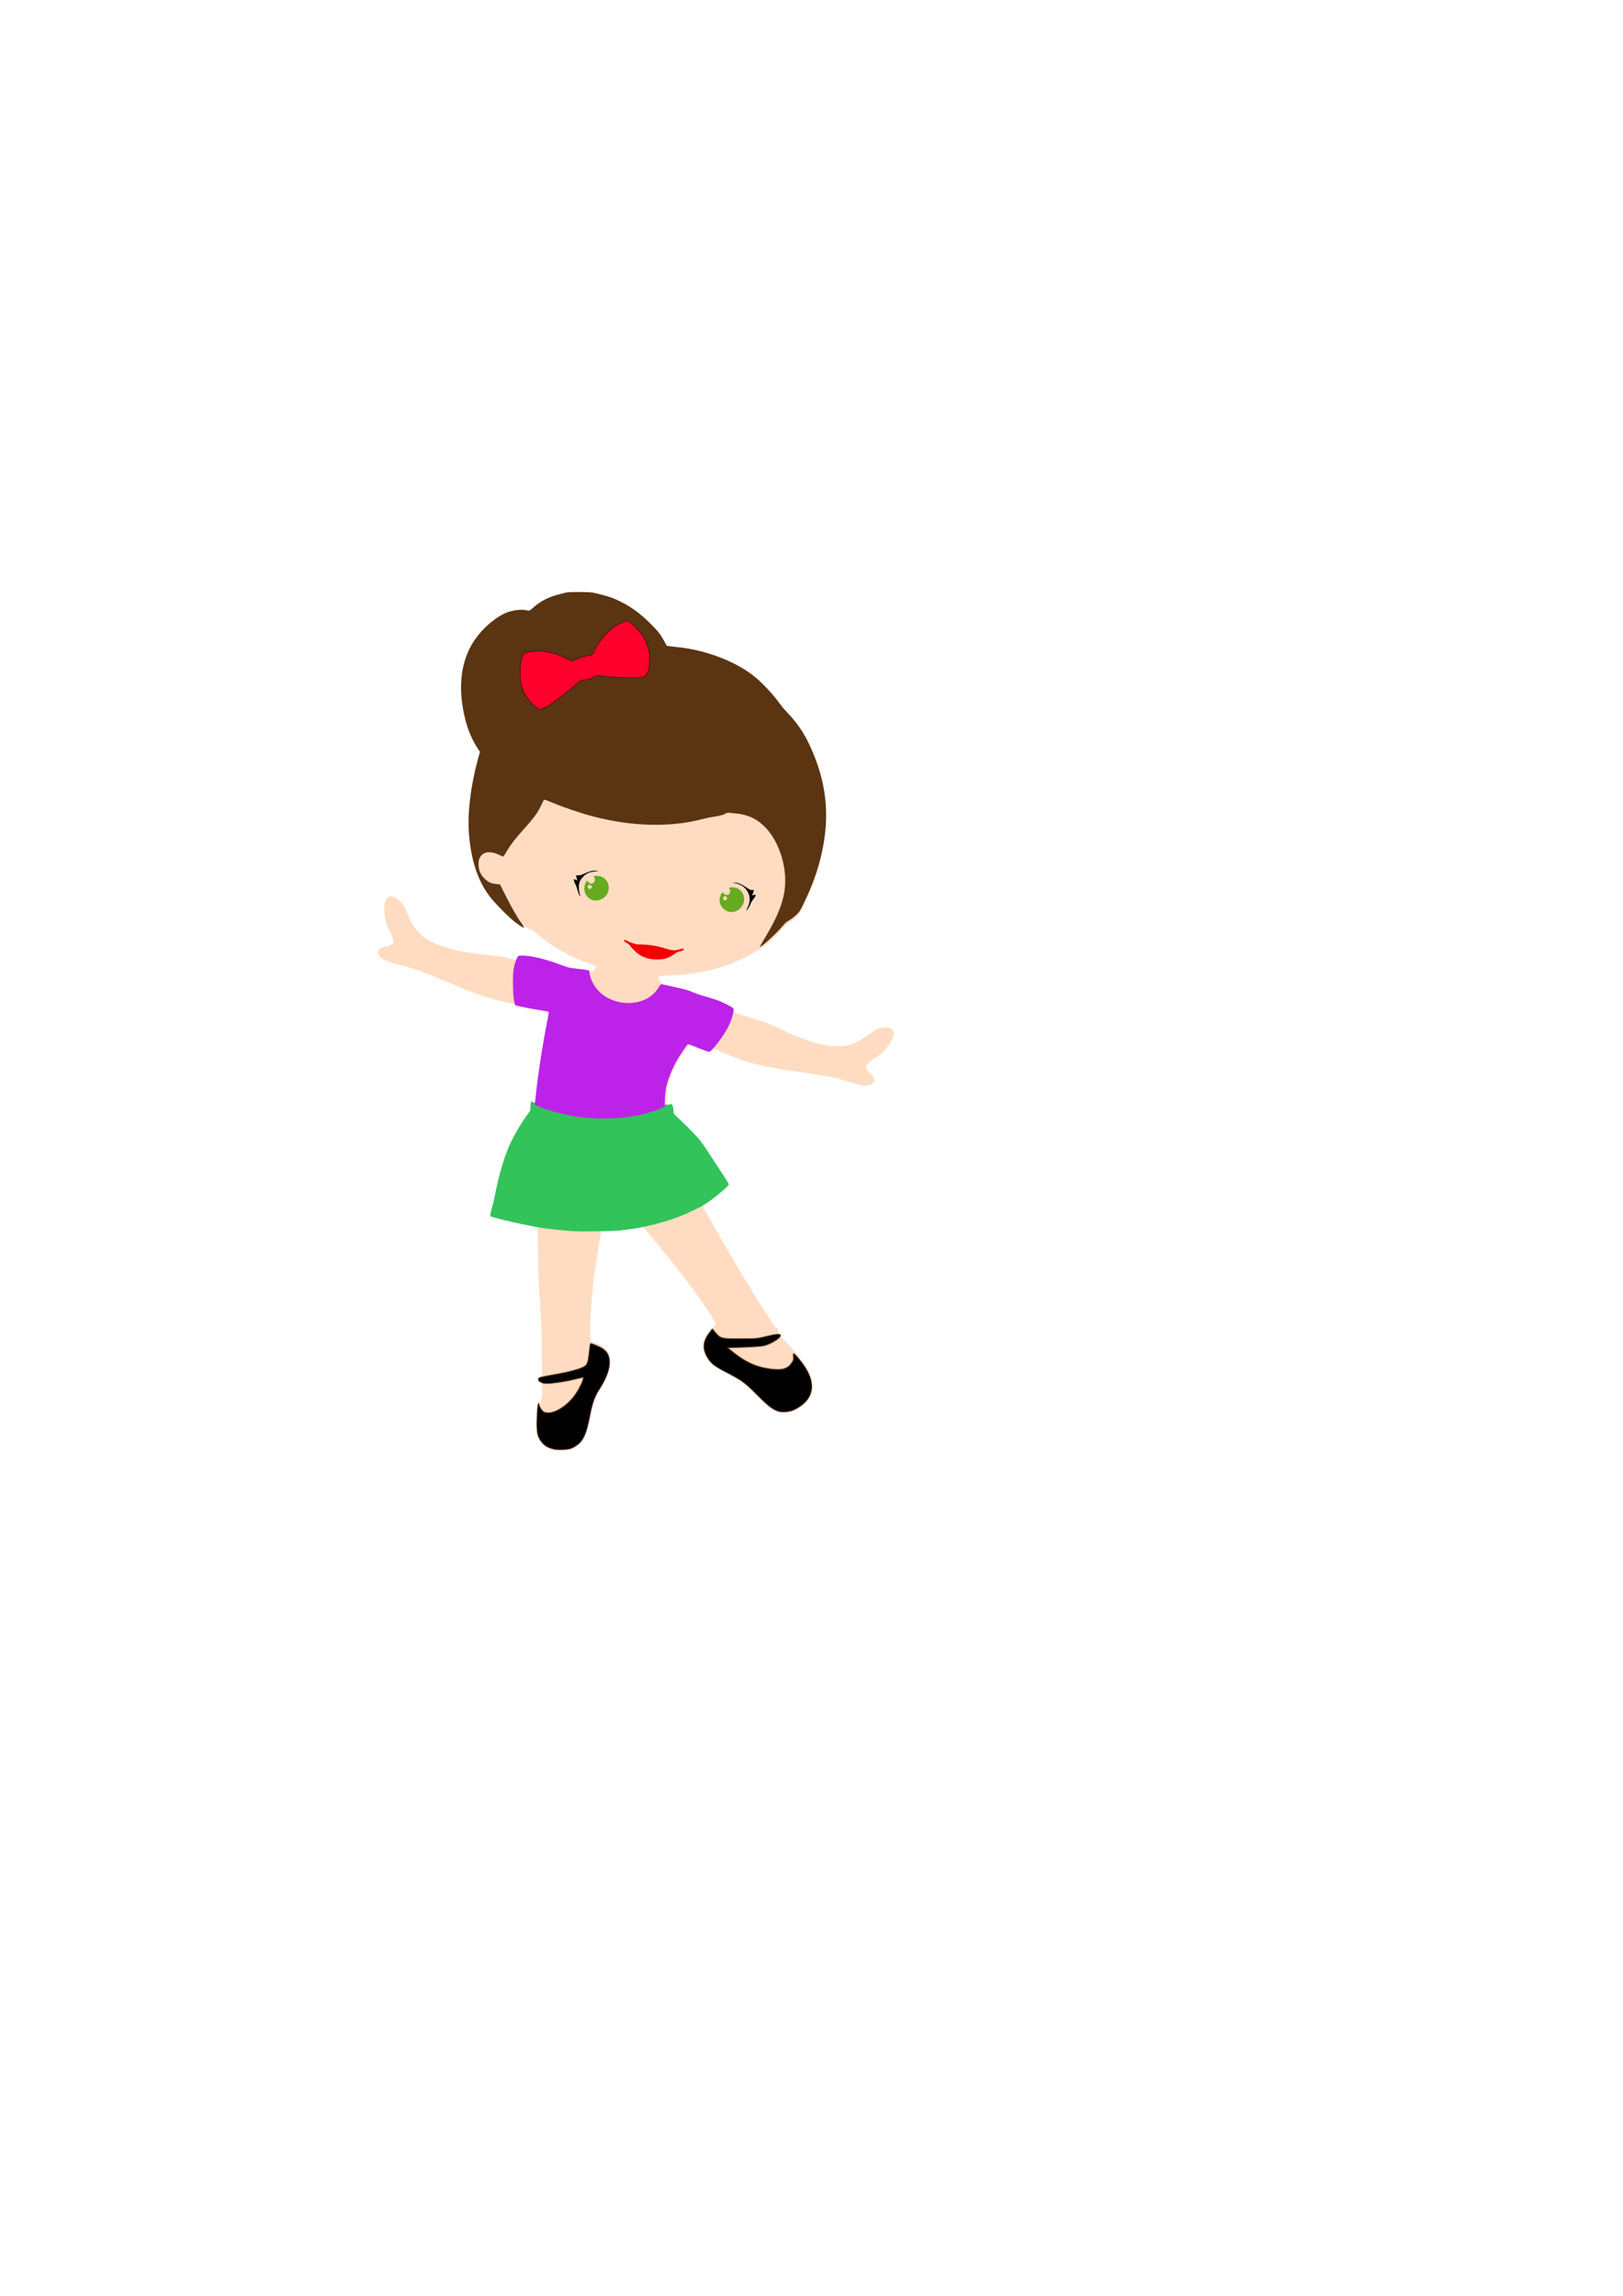 <?xml version="1.0" encoding="UTF-8" standalone="no"?>
<!-- Created with Inkscape (http://www.inkscape.org/) -->

<svg
   xmlns:dc="http://purl.org/dc/elements/1.1/"
   xmlns:cc="http://creativecommons.org/ns#"
   xmlns:rdf="http://www.w3.org/1999/02/22-rdf-syntax-ns#"
   xmlns:svg="http://www.w3.org/2000/svg"
   xmlns="http://www.w3.org/2000/svg"
   xmlns:sodipodi="http://sodipodi.sourceforge.net/DTD/sodipodi-0.dtd"
   xmlns:inkscape="http://www.inkscape.org/namespaces/inkscape"
   width="210mm"
   height="297mm"
   viewBox="0 0 744.094 1052.362"
   id="svg4503"
   version="1.1"
   inkscape:version="0.91 r13725"
   sodipodi:docname="ballerine.svg">
  <defs
     id="defs4505" />
  <sodipodi:namedview
     id="base"
     pagecolor="#ffffff"
     bordercolor="#666666"
     borderopacity="1.0"
     inkscape:pageopacity="0.0"
     inkscape:pageshadow="2"
     inkscape:zoom="2.6044095"
     inkscape:cx="313.02205"
     inkscape:cy="721.57585"
     inkscape:document-units="px"
     inkscape:current-layer="layer1"
     showgrid="false"
     inkscape:window-width="1366"
     inkscape:window-height="705"
     inkscape:window-x="-8"
     inkscape:window-y="-8"
     inkscape:window-maximized="1" />
  <g
     inkscape:label="Calque 1"
     inkscape:groupmode="layer"
     id="layer1">
    <path
       inkscape:connector-curvature="0"
       id="path4160-3"
       d="m 254.689,661.081 c -3.817,-0.873 -6.331,-3.591 -7.183,-7.765 -0.62,-3.038 -0.327,-8.197 0.691,-12.186 0.378,-1.48 0.407,-2.023 0.312,-5.759 -0.058,-2.269 -0.102,-4.463 -0.097,-4.876 0.099,-8.599 -0.09,-22.711 -0.314,-23.418 -0.043,-0.135 -0.128,-1.821 -0.191,-3.747 -0.113,-3.481 -0.215,-5.208 -0.84,-14.208 -0.212,-3.044 -0.371,-8.933 -0.451,-16.697 l -0.124,-11.994 -1.001,-0.237 c -0.55,-0.13 -1.676,-0.351 -2.501,-0.491 -0.825,-0.14 -2.807,-0.558 -4.402,-0.93 -1.596,-0.372 -3.352,-0.776 -3.902,-0.897 -0.55,-0.122 -1.226,-0.297 -1.501,-0.389 -0.275,-0.092 -1.291,-0.354 -2.257,-0.582 -0.966,-0.228 -1.988,-0.52 -2.272,-0.649 -0.482,-0.22 -0.507,-0.298 -0.384,-1.222 0.072,-0.543 0.3,-1.538 0.508,-2.21 0.402,-1.305 1.155,-4.441 1.424,-5.925 0.277,-1.535 0.775,-3.8 1.386,-6.303 0.322,-1.321 0.717,-2.942 0.878,-3.602 0.161,-0.66 0.577,-2.101 0.924,-3.202 0.348,-1.101 0.706,-2.271 0.796,-2.602 0.214,-0.783 1.209,-3.433 1.954,-5.203 1.995,-4.739 5.602,-10.955 8.787,-15.143 0.854,-1.123 0.863,-1.153 0.863,-2.765 0,-1.671 0.209,-2.403 0.685,-2.403 0.293,0 0.375,-0.432 0.72,-3.802 0.958,-9.347 3.143,-23.553 5.171,-33.609 0.432,-2.141 0.748,-3.989 0.703,-4.107 -0.045,-0.118 -1.447,-0.42 -3.116,-0.672 -2.789,-0.421 -10.587,-1.891 -11.423,-2.154 -0.196,-0.062 -0.511,-0.274 -0.7,-0.471 -0.221,-0.231 -1.021,-0.478 -2.244,-0.693 -5.04,-0.885 -9.386,-1.999 -14.408,-3.694 -4.479,-1.512 -5.503,-1.912 -14.908,-5.831 -13.76,-5.733 -15.708,-6.457 -20.927,-7.782 -6.582,-1.671 -9.336,-2.659 -10.663,-3.825 -0.834,-0.732 -1.528,-1.935 -1.528,-2.646 0,-1.151 1.526,-2.188 3.914,-2.662 2.005,-0.398 2.631,-0.641 2.998,-1.165 0.642,-0.917 0.263,-2.349 -1.677,-6.332 -1.465,-3.006 -1.993,-5.037 -2.159,-8.305 -0.187,-3.687 0.337,-5.711 1.724,-6.654 0.364,-0.248 0.942,-0.449 1.283,-0.448 1.559,0.01 4.317,2.044 5.813,4.298 0.377,0.568 1.144,2.181 1.704,3.584 0.56,1.403 1.278,3.066 1.595,3.695 1.389,2.751 5.096,6.824 7.557,8.303 3.893,2.339 9.775,4.273 17.07,5.612 2.988,0.548 9.564,1.421 12.207,1.619 2.915,0.219 5.768,0.709 9.501,1.631 3.937,0.973 3.621,0.996 4.347,-0.315 0.326,-0.589 0.397,-0.615 1.641,-0.615 4.382,0 10.86,1.567 18.668,4.517 1.947,0.736 3.267,1.111 4.202,1.196 0.75,0.068 2.714,0.309 4.365,0.537 4.231,0.584 3.861,0.638 4.784,-0.699 0.494,-0.715 0.725,-1.222 0.608,-1.337 -0.104,-0.102 -1.314,-0.565 -2.69,-1.029 -9.151,-3.088 -17.992,-8.107 -24.535,-13.927 -1.058,-0.942 -1.815,-1.465 -2.119,-1.465 -0.863,0 -4.292,-2.377 -6.922,-4.798 -6.614,-6.088 -13.315,-14.392 -16.114,-20.137 -3.515,-7.216 -1.74,-11.447 -1.735,-21.891 0.004,-9.348 1.388,-18.951 4.185,-29.037 l 0.644,-2.322 -0.997,-1.527 c -2.314,-3.545 -4.242,-7.954 -5.325,-12.179 -2.031,-7.923 -2.448,-16.062 -1.188,-23.172 1.463,-8.256 6.132,-15.79 13.233,-21.352 4.986,-3.906 9.508,-5.412 14.637,-4.877 l 1.879,0.196 1.122,-1.007 c 3.199,-2.869 8.121,-5.426 12.028,-6.249 4.625,-0.973 13.279,-0.971 18.31,0.01 6.885,1.335 15.409,6.155 21.877,12.369 3.423,3.289 5.807,6.413 7.226,9.47 0.557,1.201 0.348,1.124 3.915,1.437 9.998,0.876 20.973,4.228 29.016,8.861 2.169,1.25 4.824,3.067 6.825,4.673 3.33,2.673 8.82,8.652 11.307,12.313 0.456,0.671 1.563,1.951 2.462,2.845 6.206,6.177 11.139,14.799 14.553,25.439 4.312,13.437 4.112,29.268 -0.564,44.725 -1.316,4.349 -3.707,10.23 -6.388,15.709 -1.36,2.78 -1.738,3.375 -2.873,4.519 -0.719,0.725 -1.757,1.569 -2.308,1.877 -0.55,0.308 -1.226,0.763 -1.501,1.011 -0.275,0.248 -0.68,0.509 -0.901,0.58 -0.22,0.071 -0.654,0.464 -0.964,0.873 -0.31,0.409 -1.289,1.574 -2.174,2.587 -2.359,2.7 -8.181,7.672 -9.317,7.957 -0.255,0.064 -1.085,0.515 -1.845,1.001 -3.624,2.323 -10.18,5.32 -15.018,6.865 -7.577,2.42 -15.25,3.64 -24.98,3.969 -3.114,0.106 -4.095,0.201 -4.173,0.406 -0.191,0.497 0.634,2.336 1.44,3.208 l 0.8,0.867 4.102,0.89 c 6.699,1.453 7.714,1.749 11.907,3.477 0.55,0.227 2.481,0.824 4.291,1.327 3.925,1.091 7.258,2.377 9.717,3.75 2.38,1.329 2.496,1.44 2.361,2.271 -0.093,0.575 -0.038,0.707 0.366,0.882 0.261,0.113 3.537,1.145 7.279,2.294 7.343,2.255 7.889,2.462 13.608,5.168 8.269,3.913 15.241,6.36 21.612,7.584 0.825,0.159 2.758,0.269 4.703,0.268 3.021,0 3.464,-0.049 5.203,-0.558 2.902,-0.85 5.946,-2.44 8.705,-4.545 2.537,-1.935 3.575,-2.545 5.203,-3.057 2.431,-0.763 4.534,-0.653 5.614,0.295 0.985,0.865 1.196,1.696 0.79,3.114 -1.013,3.539 -4.495,7.835 -8.075,9.965 -2.066,1.229 -3.942,2.742 -4.33,3.493 -0.585,1.132 -0.426,1.508 1.411,3.32 2.523,2.489 2.863,3.602 1.498,4.901 -0.927,0.882 -2.429,1.291 -3.955,1.079 -1.669,-0.232 -5.64,-1.231 -9.361,-2.354 -1.981,-0.598 -4.097,-1.189 -4.703,-1.313 -1.61,-0.331 -10.257,-1.748 -13.508,-2.214 -11.587,-1.662 -16.299,-2.478 -21.012,-3.639 -5.64,-1.389 -11.195,-3.338 -16.968,-5.955 -2.569,-1.164 -3.234,-1.393 -3.552,-1.223 -0.215,0.115 -0.392,0.29 -0.392,0.389 0,0.099 -0.262,0.366 -0.583,0.595 l -0.583,0.415 -1.668,-0.612 c -0.917,-0.336 -3.038,-1.161 -4.713,-1.833 -2.615,-1.049 -3.091,-1.183 -3.369,-0.952 -0.449,0.373 -3.424,4.754 -4.547,6.696 -2.388,4.131 -4.34,8.986 -5.15,12.806 -0.505,2.385 -0.803,8.555 -0.424,8.789 0.125,0.078 0.529,0.032 0.897,-0.101 0.368,-0.133 0.892,-0.186 1.164,-0.118 0.445,0.112 0.519,0.281 0.732,1.68 0.13,0.856 0.236,1.787 0.236,2.07 -0.002,0.394 0.408,0.88 1.75,2.082 2.935,2.629 8.49,8.31 9.888,10.111 1.349,1.738 3.105,4.319 5.771,8.481 0.825,1.289 2.694,4.152 4.152,6.362 1.458,2.21 2.651,4.165 2.651,4.343 0,0.66 -5.476,5.354 -8.87,7.604 -1.01,0.669 -2.007,1.337 -2.217,1.483 -0.366,0.256 -0.344,0.335 0.525,1.956 0.498,0.929 1.447,2.635 2.107,3.79 0.661,1.156 1.46,2.57 1.776,3.142 0.583,1.056 4.3,7.58 5.05,8.864 0.225,0.385 0.715,1.241 1.088,1.901 1.837,3.247 3.599,6.303 4.152,7.204 0.338,0.55 1.876,3.116 3.417,5.702 1.542,2.586 2.932,4.844 3.09,5.019 0.158,0.174 0.287,0.391 0.287,0.482 0,0.091 0.225,0.461 0.5,0.821 0.275,0.361 0.504,0.729 0.509,0.819 0.005,0.09 0.387,0.77 0.85,1.51 3.124,4.997 5.043,8.018 6.643,10.46 1.01,1.541 2.21,3.394 2.667,4.119 0.457,0.724 1.052,1.418 1.323,1.542 0.271,0.123 0.646,0.458 0.832,0.742 0.279,0.426 0.297,0.609 0.103,1.035 -0.185,0.406 -0.18,0.595 0.022,0.876 0.676,0.942 3.295,3.845 5.46,6.053 6.41,6.537 8.618,12.478 6.366,17.133 -1.236,2.555 -5.723,5.937 -8.794,6.628 -1.489,0.335 -3.426,0.258 -4.876,-0.193 -2.54,-0.791 -4.1,-2.118 -11.206,-9.532 -1.376,-1.435 -3.062,-2.979 -3.746,-3.431 -0.685,-0.452 -2.351,-1.247 -3.702,-1.767 -6.07,-2.338 -9.11,-4.664 -10.842,-8.297 -0.572,-1.2 -0.62,-1.464 -0.62,-3.412 0,-2.037 0.026,-2.164 0.744,-3.602 0.409,-0.82 1.197,-2.015 1.751,-2.657 0.554,-0.642 1.006,-1.272 1.005,-1.401 0,-0.129 -1.059,-1.856 -2.351,-3.839 -7.047,-10.809 -15.052,-21.306 -28.737,-37.683 -2.881,-3.448 -3.461,-4.047 -3.814,-3.938 -0.645,0.2 -3.665,0.655 -5.219,0.786 -0.77,0.065 -2.166,0.207 -3.102,0.315 -0.936,0.108 -3.232,0.253 -5.103,0.322 -1.871,0.069 -3.558,0.207 -3.75,0.307 -0.191,0.1 -0.386,0.383 -0.433,0.627 -0.31,1.613 -0.764,4.385 -0.839,5.123 -0.049,0.482 -0.135,0.95 -0.191,1.041 -0.056,0.091 -0.364,1.948 -0.685,4.127 -1.374,9.332 -1.623,10.982 -1.705,11.266 -0.048,0.165 -0.139,1.066 -0.203,2.001 -0.064,0.935 -0.255,2.872 -0.425,4.302 -0.426,3.585 -0.626,5.968 -0.876,10.406 -0.264,4.693 -0.207,12.855 0.091,13.089 0.116,0.091 0.707,0.278 1.312,0.414 1.549,0.349 3.754,1.436 4.824,2.378 0.5,0.44 1.215,1.369 1.589,2.064 0.636,1.182 0.686,1.412 0.757,3.49 0.06,1.774 -0.008,2.557 -0.338,3.863 -0.482,1.906 -1.63,4.3 -2.969,6.188 -3.733,5.267 -3.969,5.852 -5.077,12.638 -1,6.122 -1.546,8.206 -2.68,10.236 -1.207,2.16 -3.275,3.828 -5.697,4.595 -1.711,0.542 -6.129,0.708 -7.926,0.297 z"
       style="fill:#ffdcc1;fill-opacity:1;stroke:none;stroke-width:0.16;stroke-opacity:1"
       sodipodi:nodetypes="cssssssssccssccccssssssssssssscscsssssssssssssssssssssssssscssssssscssssscsssssssssssssssccssscsssscssssccssscsssssscsscscssscssccscsssccscsssscscssssssscsccsscscccssssssssssccsscscscsscssssscccssssssssc" />
    <path
       style="fill:#33c35b;fill-opacity:1"
       d="m 305.591,506.068 c -0.601,0.298 -1.221,0.586 -1.864,0.862 -0.66,0.283 -1.342,0.555 -2.043,0.815 -0.701,0.26 -1.422,0.507 -2.161,0.743 -0.739,0.235 -1.495,0.459 -2.267,0.67 -0.773,0.211 -1.562,0.409 -2.365,0.595 -0.803,0.186 -1.62,0.359 -2.45,0.519 -0.83,0.16 -1.672,0.308 -2.526,0.442 -0.853,0.134 -1.717,0.255 -2.59,0.363 -0.873,0.108 -1.755,0.203 -2.645,0.284 -0.889,0.081 -1.786,0.149 -2.689,0.203 -0.902,0.054 -1.81,0.094 -2.722,0.12 -0.912,0.026 -1.827,0.039 -2.744,0.037 -0.917,0 -1.837,-0.018 -2.757,-0.048 -0.92,-0.03 -1.839,-0.075 -2.758,-0.135 -0.918,-0.059 -1.835,-0.133 -2.749,-0.222 -0.914,-0.089 -1.824,-0.192 -2.73,-0.311 -1.096,-0.144 -2.211,-0.314 -3.33,-0.507 -1.119,-0.193 -2.241,-0.408 -3.351,-0.641 -1.11,-0.233 -2.208,-0.484 -3.278,-0.748 -1.07,-0.264 -2.113,-0.542 -3.111,-0.829 -0.999,-0.287 -1.954,-0.582 -2.851,-0.882 -0.896,-0.3 -1.734,-0.604 -2.497,-0.908 -0.763,-0.304 -1.451,-0.608 -2.049,-0.908 -0.485,-0.243 -0.865,-0.48 -1.222,-0.714 -0.448,0.071 -0.653,0.821 -0.653,2.483 0,1.684 -0.01,1.715 -0.903,2.889 -3.328,4.377 -7.098,10.873 -9.183,15.826 -0.779,1.85 -1.819,4.619 -2.043,5.438 -0.094,0.345 -0.469,1.569 -0.832,2.719 -0.363,1.15 -0.798,2.656 -0.966,3.346 -0.168,0.69 -0.581,2.384 -0.918,3.764 -0.638,2.616 -1.158,4.984 -1.448,6.588 -0.28,1.551 -1.068,4.828 -1.488,6.192 -0.216,0.703 -0.455,1.742 -0.53,2.309 -0.128,0.966 -0.103,1.048 0.401,1.277 0.296,0.135 1.364,0.44 2.374,0.679 1.01,0.238 2.071,0.512 2.359,0.609 0.288,0.096 0.993,0.279 1.569,0.406 0.575,0.127 2.41,0.549 4.078,0.938 1.668,0.389 3.738,0.825 4.601,0.969 0.863,0.144 2.274,0.437 3.137,0.65 0.754,0.186 1.869,0.392 3.115,0.6 0.277,0.042 0.541,0.092 0.82,0.133 0.379,0.06 0.848,0.119 1.255,0.179 2.144,0.301 4.312,0.582 6.495,0.818 2.413,0.261 4.834,0.479 7.23,0.65 1.022,0.073 2.652,0.116 4.584,0.132 1.931,0.016 4.163,0.01 6.388,-0.025 2.225,-0.032 4.443,-0.085 6.346,-0.155 1.903,-0.071 3.492,-0.159 4.458,-0.261 1.877,-0.197 3.718,-0.418 5.269,-0.629 1.551,-0.211 2.811,-0.412 3.528,-0.568 0.531,-0.116 1.931,-0.406 3.111,-0.646 1.29,-0.262 2.652,-0.576 4.043,-0.928 1.391,-0.353 2.812,-0.745 4.219,-1.163 1.407,-0.418 2.801,-0.863 4.138,-1.321 1.337,-0.458 2.617,-0.93 3.798,-1.403 0.694,-0.278 1.639,-0.688 2.683,-1.157 1.043,-0.469 2.185,-0.999 3.273,-1.515 1.088,-0.516 2.122,-1.02 2.95,-1.439 0.542,-0.274 0.799,-0.427 1.122,-0.608 0.342,-0.263 0.717,-0.557 0.96,-0.686 2.786,-1.474 10.979,-8.25 10.979,-9.081 0,-0.187 -1.247,-2.229 -2.771,-4.539 -1.524,-2.31 -3.477,-5.302 -4.34,-6.649 -2.786,-4.35 -4.621,-7.046 -6.031,-8.863 -1.461,-1.883 -7.267,-7.819 -10.334,-10.567 -1.402,-1.256 -1.83,-1.765 -1.829,-2.176 0,-0.295 -0.11,-1.269 -0.246,-2.163 -0.223,-1.462 -0.3,-1.639 -0.765,-1.756 -0.285,-0.071 -0.832,-0.016 -1.217,0.123 -0.385,0.139 -0.807,0.187 -0.938,0.105 -0.044,-0.027 -0.076,-0.156 -0.103,-0.322 z"
       id="path4354"
       inkscape:connector-curvature="0" />
    <path
       style="fill:#bd22e9;fill-opacity:1"
       d="m 238.898,438.006 c -1.259,0.06 -1.261,0.062 -1.791,0.975 -0.591,1.016 -1.276,3.221 -1.672,5.383 -0.413,2.253 -0.345,10.632 0.109,13.407 0.472,2.889 0.463,2.863 1.11,3.126 0.764,0.31 8.06,1.729 11.785,2.291 1.694,0.256 3.117,0.563 3.163,0.682 0.046,0.119 -0.275,1.996 -0.713,4.169 -2.058,10.209 -4.277,24.63 -5.249,34.118 -0.351,3.421 -0.434,3.86 -0.731,3.86 -0.023,0 -0.038,0.024 -0.061,0.028 0.347,0.228 0.716,0.458 1.187,0.694 0.581,0.291 1.249,0.586 1.99,0.882 0.741,0.295 1.554,0.591 2.425,0.882 0.871,0.291 1.799,0.578 2.769,0.856 0.97,0.278 1.983,0.548 3.022,0.805 1.039,0.257 2.106,0.5 3.184,0.727 1.078,0.226 2.168,0.435 3.255,0.623 1.087,0.187 2.17,0.353 3.234,0.493 0.879,0.115 1.764,0.216 2.652,0.302 0.888,0.086 1.778,0.158 2.67,0.216 0.892,0.058 1.786,0.102 2.679,0.131 0.893,0.029 1.787,0.045 2.678,0.047 0.891,0 1.78,-0.01 2.666,-0.035 0.885,-0.026 1.767,-0.065 2.644,-0.117 0.876,-0.052 1.748,-0.118 2.612,-0.197 0.864,-0.079 1.721,-0.171 2.569,-0.276 0.848,-0.105 1.687,-0.223 2.516,-0.353 0.829,-0.131 1.647,-0.274 2.453,-0.429 0.806,-0.156 1.6,-0.324 2.38,-0.504 0.78,-0.18 1.546,-0.373 2.297,-0.578 0.75,-0.205 1.485,-0.422 2.202,-0.65 0.718,-0.229 1.418,-0.469 2.099,-0.722 0.681,-0.252 1.343,-0.516 1.985,-0.792 0.624,-0.268 1.227,-0.548 1.811,-0.837 -0.212,-1.292 0.075,-6.457 0.531,-8.609 0.822,-3.878 2.803,-8.806 5.228,-13 1.14,-1.972 4.16,-6.419 4.616,-6.798 0.283,-0.234 0.765,-0.098 3.42,0.966 5.507,2.208 6.451,2.518 6.823,2.237 1.904,-1.438 5.856,-6.64 7.995,-10.525 2.132,-3.871 3.462,-8.675 2.61,-9.423 -0.719,-0.631 -4.123,-2.381 -6.325,-3.252 -1.291,-0.511 -3.851,-1.346 -5.688,-1.857 -1.837,-0.51 -3.797,-1.116 -4.356,-1.346 -3.041,-1.254 -4.094,-1.628 -5.917,-2.103 -1.923,-0.502 -10.034,-2.337 -10.615,-2.402 -0.154,-0.017 -0.657,0.605 -1.117,1.384 -2.732,4.618 -7.745,7.253 -13.838,7.272 -4.369,0.014 -8.128,-1.158 -11.594,-3.616 -3.291,-2.334 -5.881,-6.507 -6.311,-10.166 -0.088,-0.749 -0.231,-1.123 -0.458,-1.195 -0.512,-0.163 -4.569,-0.713 -6.885,-0.934 -1.744,-0.167 -2.566,-0.379 -4.977,-1.29 -8.075,-3.05 -15.143,-4.735 -19.071,-4.546 z"
       id="path4158"
       inkscape:connector-curvature="0" />
    <path
       inkscape:connector-curvature="0"
       id="path4154"
       d="m 297.89,439.512 c -1.884,-0.406 -3.513,-1.052 -4.841,-1.919 -1.163,-0.76 -3.509,-3.067 -4.2,-4.13 -0.206,-0.317 -0.869,-0.856 -1.474,-1.197 -1.152,-0.65 -1.467,-1.053 -1.106,-1.414 0.152,-0.152 0.605,0 1.533,0.521 0.725,0.405 1.503,0.737 1.73,0.737 0.227,0 0.469,0.091 0.538,0.203 0.069,0.112 0.343,0.203 0.609,0.203 0.266,0 0.54,0.091 0.609,0.203 0.07,0.113 1.02,0.203 2.153,0.203 3.943,0 7.964,0.655 12.014,1.958 2.652,0.853 3.968,0.918 6.014,0.295 1.543,-0.469 2.063,-0.452 2.063,0.068 0,0.196 -0.473,0.449 -1.342,0.717 -0.738,0.228 -1.428,0.414 -1.532,0.414 -0.105,0 -0.666,0.356 -1.248,0.79 -1.393,1.041 -3.237,1.949 -4.76,2.344 -1.525,0.395 -4.931,0.396 -6.76,0 z"
       style="fill:#f40000;fill-opacity:1;stroke:none;stroke-width:0.163;stroke-opacity:1"
       sodipodi:nodetypes="cscsccssscsssscssccc" />
    <path
       style="fill:#000000;fill-opacity:1;stroke:#693f21;stroke-width:0.376;stroke-opacity:1"
       d="m 356.134,646.664 c -2.415,-1.009 -4.591,-2.778 -9.393,-7.636 -5.133,-5.194 -6.754,-6.375 -13.589,-9.902 -5.888,-3.038 -7.479,-4.334 -9.154,-7.456 -2.121,-3.951 -1.628,-7.275 1.691,-11.408 l 0.894,-1.113 1.382,1.607 c 2.431,2.827 2.734,2.903 11.451,2.892 7.129,-0.01 8.002,-0.086 11.738,-1.033 4.587,-1.163 6.672,-1.312 6.672,-0.475 0,1.239 -4.045,3.775 -7.524,4.716 -0.925,0.25 -5.063,0.563 -9.195,0.695 l -7.514,0.24 2.917,2.333 c 5.095,4.075 10.006,6.342 15.623,7.214 6.022,0.934 8.673,0.343 10.655,-2.377 0.928,-1.273 1.088,-1.799 0.945,-3.099 -0.218,-1.983 0.123,-1.845 2.546,1.027 8.441,10.008 7.779,18.276 -1.856,23.167 -2.449,1.243 -6.124,1.514 -8.288,0.61 z"
       id="path4144"
       inkscape:connector-curvature="0" />
    <path
       style="fill:#000000;fill-opacity:1;stroke:#693f21;stroke-width:0.355;stroke-opacity:1"
       d="m 253.709,664.235 c -2.517,-0.654 -3.828,-1.423 -5.241,-3.074 -2.068,-2.416 -2.507,-4.505 -2.298,-10.947 0.099,-3.051 0.349,-5.946 0.555,-6.434 0.278,-0.655 0.382,-0.721 0.398,-0.252 0.045,1.278 1.403,3.343 2.496,3.796 3.423,1.418 9.987,-2.304 14.012,-7.945 2.37,-3.321 4.439,-8.015 3.533,-8.015 -0.111,0 -1.827,0.412 -3.814,0.916 -3.948,1.001 -10.02,1.904 -12.876,1.915 -2.866,0.011 -4.9,-2.032 -2.813,-2.825 0.479,-0.182 3.233,-0.734 6.119,-1.226 6.139,-1.047 11.34,-2.384 13.58,-3.491 1.879,-0.929 2.2,-1.754 2.788,-7.16 0.207,-1.908 0.443,-3.534 0.524,-3.615 0.261,-0.261 3.95,1.263 5.617,2.32 4.683,2.97 4.188,9.714 -1.348,18.368 -2.414,3.774 -3.243,6.09 -4.55,12.714 -1.541,7.811 -2.885,10.911 -5.625,12.975 -0.942,0.709 -2.299,1.479 -3.015,1.711 -2.014,0.65 -6.057,0.786 -8.044,0.27 z"
       id="path4147"
       inkscape:connector-curvature="0" />
    <g
       id="g4422"
       transform="matrix(0.163,0,0,0.163,-171.61,349.521)">
      <g
         transform="translate(549.379,-436.386)"
         id="g4385">
        <g
           id="g4380">
          <g
             id="g4376">
            <g
               id="g4373">
              <path
                 sodipodi:nodetypes="ssscsssssscssssscccscsssscssccs"
                 style="fill:#000000;fill-opacity:1"
                 d="m 2605.724,844.998 c 10.139,-19.277 8.033,-38.856 -5.811,-54.003 -7.096,-7.765 -15.481,-12.34 -27.337,-14.917 l -8.125,-1.766 5.891,-0.126 c 8.286,-0.177 17.66,3.705 31.835,13.182 10.534,7.043 12.803,8.082 16.379,7.502 5.623,-0.913 6.49,1.812 2.792,8.781 -1.591,3 -2.62,5.728 -2.286,6.062 0.334,0.334 2.416,-0.022 4.625,-0.792 2.209,-0.77 4.296,-1.12 4.639,-0.778 1.457,1.457 -1.303,7.234 -6.461,13.522 -3.047,3.715 -6.386,9.299 -7.419,12.41 -2.006,6.038 -9.975,18.735 -11.759,18.735 -0.59,0 0.777,-3.516 3.037,-7.812 z m -473.008,-36.336 c -1.455,-2.354 -3.797,-8.908 -5.205,-14.564 -1.408,-5.656 -4.004,-12.572 -5.769,-15.368 -3.149,-4.989 -5.629,-15.505 -3.415,-14.482 0.618,0.285 2.674,1.296 4.567,2.245 1.893,0.949 3.716,1.453 4.049,1.119 0.333,-0.333 -0.304,-2.924 -1.417,-5.756 -2.842,-7.234 -1.761,-9.283 4.379,-8.301 4.103,0.656 6.929,-0.139 17.521,-4.929 15.34,-6.937 24.709,-9.085 33.284,-7.629 l 6.241,1.06 -10.896,0.811 c -14.168,1.054 -24.361,5.831 -33.293,15.604 -8.915,9.754 -11.839,18.133 -11.114,31.841 0.309,5.844 1.463,13.134 2.564,16.201 2.493,6.944 1.949,7.726 -1.497,2.15 z"
                 id="path4148"
                 inkscape:connector-curvature="0" />
            </g>
          </g>
        </g>
        <path
           inkscape:connector-curvature="0"
           id="path4148-0"
           d="m 2552.206,855.835 c -14.142,-3.963 -24.924,-18.122 -24.924,-32.729 0,-5.475 3.318,-16.064 6.116,-19.52 l 2.343,-2.893 3.382,4.019 c 6.638,7.888 18.224,3.756 18.12,-6.462 -0.022,-2.142 -0.848,-4.961 -1.835,-6.266 -2.751,-3.634 -1.215,-4.503 7.953,-4.503 19.054,0 32.88,13.821 33.061,33.049 0.217,23.052 -22.686,41.339 -44.216,35.305 z m -3.896,-36.377 c 0.493,-4.134 -1.67,-6.977 -5.306,-6.977 -5.791,0 -7.879,7.097 -3.078,10.46 3.678,2.576 7.869,0.834 8.383,-3.483 z m -378.642,3.654 c -18.846,-6.046 -28.271,-29.204 -19.326,-47.486 1.856,-3.793 3.789,-6.896 4.297,-6.896 0.508,0 2.119,1.618 3.581,3.595 5.096,6.892 14.505,5.638 17.825,-2.376 1.379,-3.328 1.31,-4.538 -0.47,-8.27 -1.147,-2.404 -1.718,-4.964 -1.27,-5.689 0.506,-0.819 4.252,-1.097 9.889,-0.735 6.844,0.439 10.466,1.398 14.739,3.902 24.322,14.254 21.66,50.528 -4.557,62.108 -7.83,3.459 -17.442,4.177 -24.707,1.845 z m -3.636,-33.131 c 1.375,-1.375 2.5,-2.937 2.5,-3.472 0,-2.261 -4.074,-6.528 -6.232,-6.528 -2.77,0 -6.268,3.189 -6.268,5.714 0,2.039 4.372,6.786 6.25,6.786 0.688,0 2.375,-1.125 3.75,-2.5 z"
           style="fill:#66ab1f;fill-opacity:1"
           sodipodi:nodetypes="ssscsccssssscsscsscscssssssssss" />
      </g>
    </g>
    <path
       inkscape:connector-curvature="0"
       id="path4150"
       d="m 348.432,433.881 c 0,-0.123 1.081,-2.017 2.401,-4.208 6.92,-11.482 9.493,-19.227 9.134,-27.491 -0.372,-8.555 -3.824,-17.406 -8.838,-22.659 -4.32,-4.526 -8.486,-6.326 -15.898,-6.868 -1.834,-0.134 -1.952,-0.117 -2.88,0.427 -0.926,0.542 -3.225,1.081 -6.6,1.545 -0.684,0.094 -2.315,0.455 -3.625,0.801 -14.819,3.921 -32.371,3.491 -50.333,-1.232 -5.868,-1.543 -13.211,-4.039 -19.079,-6.483 -1.533,-0.639 -2.928,-1.161 -3.1,-1.161 -0.191,0 -0.613,0.668 -1.086,1.718 -1.788,3.97 -3.456,6.314 -8.431,11.849 -3.811,4.24 -6.108,7.198 -7.577,9.756 -0.558,0.972 -1.205,2.004 -1.438,2.294 l -0.423,0.527 -1.618,-0.768 c -4.459,-2.116 -7.749,-1.598 -9.165,1.445 -0.38,0.816 -0.483,1.395 -0.485,2.714 -0.003,2.824 0.963,5.007 3.088,6.974 1.476,1.366 2.934,1.981 5.186,2.186 l 1.559,0.142 2.391,4.764 c 2.911,5.8 5.393,10.159 7.18,12.61 1.504,2.063 1.685,2.407 1.269,2.407 -0.588,0 -3.649,-2.13 -5.734,-3.989 -3.232,-2.882 -8.05,-7.919 -9.816,-10.264 -5.412,-7.185 -8.41,-16.113 -9.471,-28.21 -0.826,-9.418 0.679,-22.275 4.054,-34.615 l 0.941,-3.442 -1.03,-1.578 c -2.475,-3.791 -4.402,-8.258 -5.617,-13.021 -3.37,-13.209 -2.501,-24.742 2.561,-33.996 3.482,-6.365 10.188,-12.674 16.131,-15.176 2.887,-1.216 7.136,-1.707 9.536,-1.102 1.115,0.281 1.015,0.332 3.42,-1.745 2.968,-2.564 6.834,-4.495 11.117,-5.554 1.367,-0.338 2.858,-0.724 3.314,-0.858 1.219,-0.358 10.81,-0.329 12.428,0.038 6.457,1.465 8.934,2.274 12.635,4.124 5.052,2.525 9.112,5.519 13.678,10.086 3.657,3.658 4.617,4.88 6.312,8.034 l 1.141,2.123 0.931,0.145 c 0.512,0.08 2.406,0.297 4.209,0.483 12.593,1.299 25.928,6.321 34.523,13.001 3.894,3.026 9.038,8.494 12.314,13.091 0.65,0.911 1.99,2.496 2.978,3.522 6.013,6.241 9.447,11.812 13.097,21.249 5.483,14.175 6.458,27.847 3.086,43.289 -1.707,7.816 -4.434,15.392 -8.581,23.836 -1.461,2.974 -1.717,3.362 -3.08,4.66 -0.818,0.779 -1.942,1.696 -2.498,2.038 -0.556,0.342 -1.358,0.831 -1.783,1.088 -0.424,0.257 -1.365,1.189 -2.091,2.071 -2.943,3.58 -10.335,10.291 -10.335,9.384 z"
       style="fill:#5b3412;fill-opacity:1"
       sodipodi:nodetypes="ssssssssssssssccsscsscssssssscsssscsscsssscsssssssssscss" />
    <path
       style="fill:#fd002c;fill-opacity:1;stroke:#000000;stroke-width:0.163;stroke-opacity:1"
       d="m 287.662,284.469 -1.418,0.482 c -5.325,1.813 -10.447,6.779 -13.727,13.309 -0.505,1.006 -1.021,1.895 -1.147,1.978 -0.126,0.082 -0.514,0.151 -0.863,0.152 -1.14,0.01 -4.49,0.973 -6.292,1.817 -0.97,0.455 -1.886,0.827 -2.036,0.827 -0.149,0 -1.119,-0.451 -2.155,-1.002 -5.17,-2.749 -10.663,-4.007 -15.247,-3.491 -1.149,0.129 -2.678,0.394 -3.397,0.588 -1.29,0.348 -1.313,0.367 -1.687,1.367 -0.874,2.338 -1.225,4.552 -1.242,7.819 -0.018,3.511 0.256,5.171 1.295,7.866 1.129,2.928 3.867,6.443 6.52,8.372 1.13,0.821 1.681,0.765 3.971,-0.407 2.828,-1.448 9.204,-6.282 14.294,-10.838 1.645,-1.473 1.762,-1.539 2.713,-1.539 1.395,0 3.192,-0.507 4.995,-1.409 1.497,-0.749 1.582,-0.766 2.906,-0.604 6.511,0.799 14.851,1.179 17.805,0.813 3.224,-0.4 3.589,-0.685 4.323,-3.384 0.355,-1.305 0.442,-2.211 0.458,-4.761 0.018,-2.851 -0.033,-3.338 -0.54,-5.151 -0.713,-2.553 -1.886,-4.916 -3.522,-7.095 -1.336,-1.78 -3.639,-4.068 -5.145,-5.112 z"
       id="path4160"
       inkscape:connector-curvature="0"
       sodipodi:nodetypes="ccsccssssssssssssssssssscc" />
  </g>
</svg>
